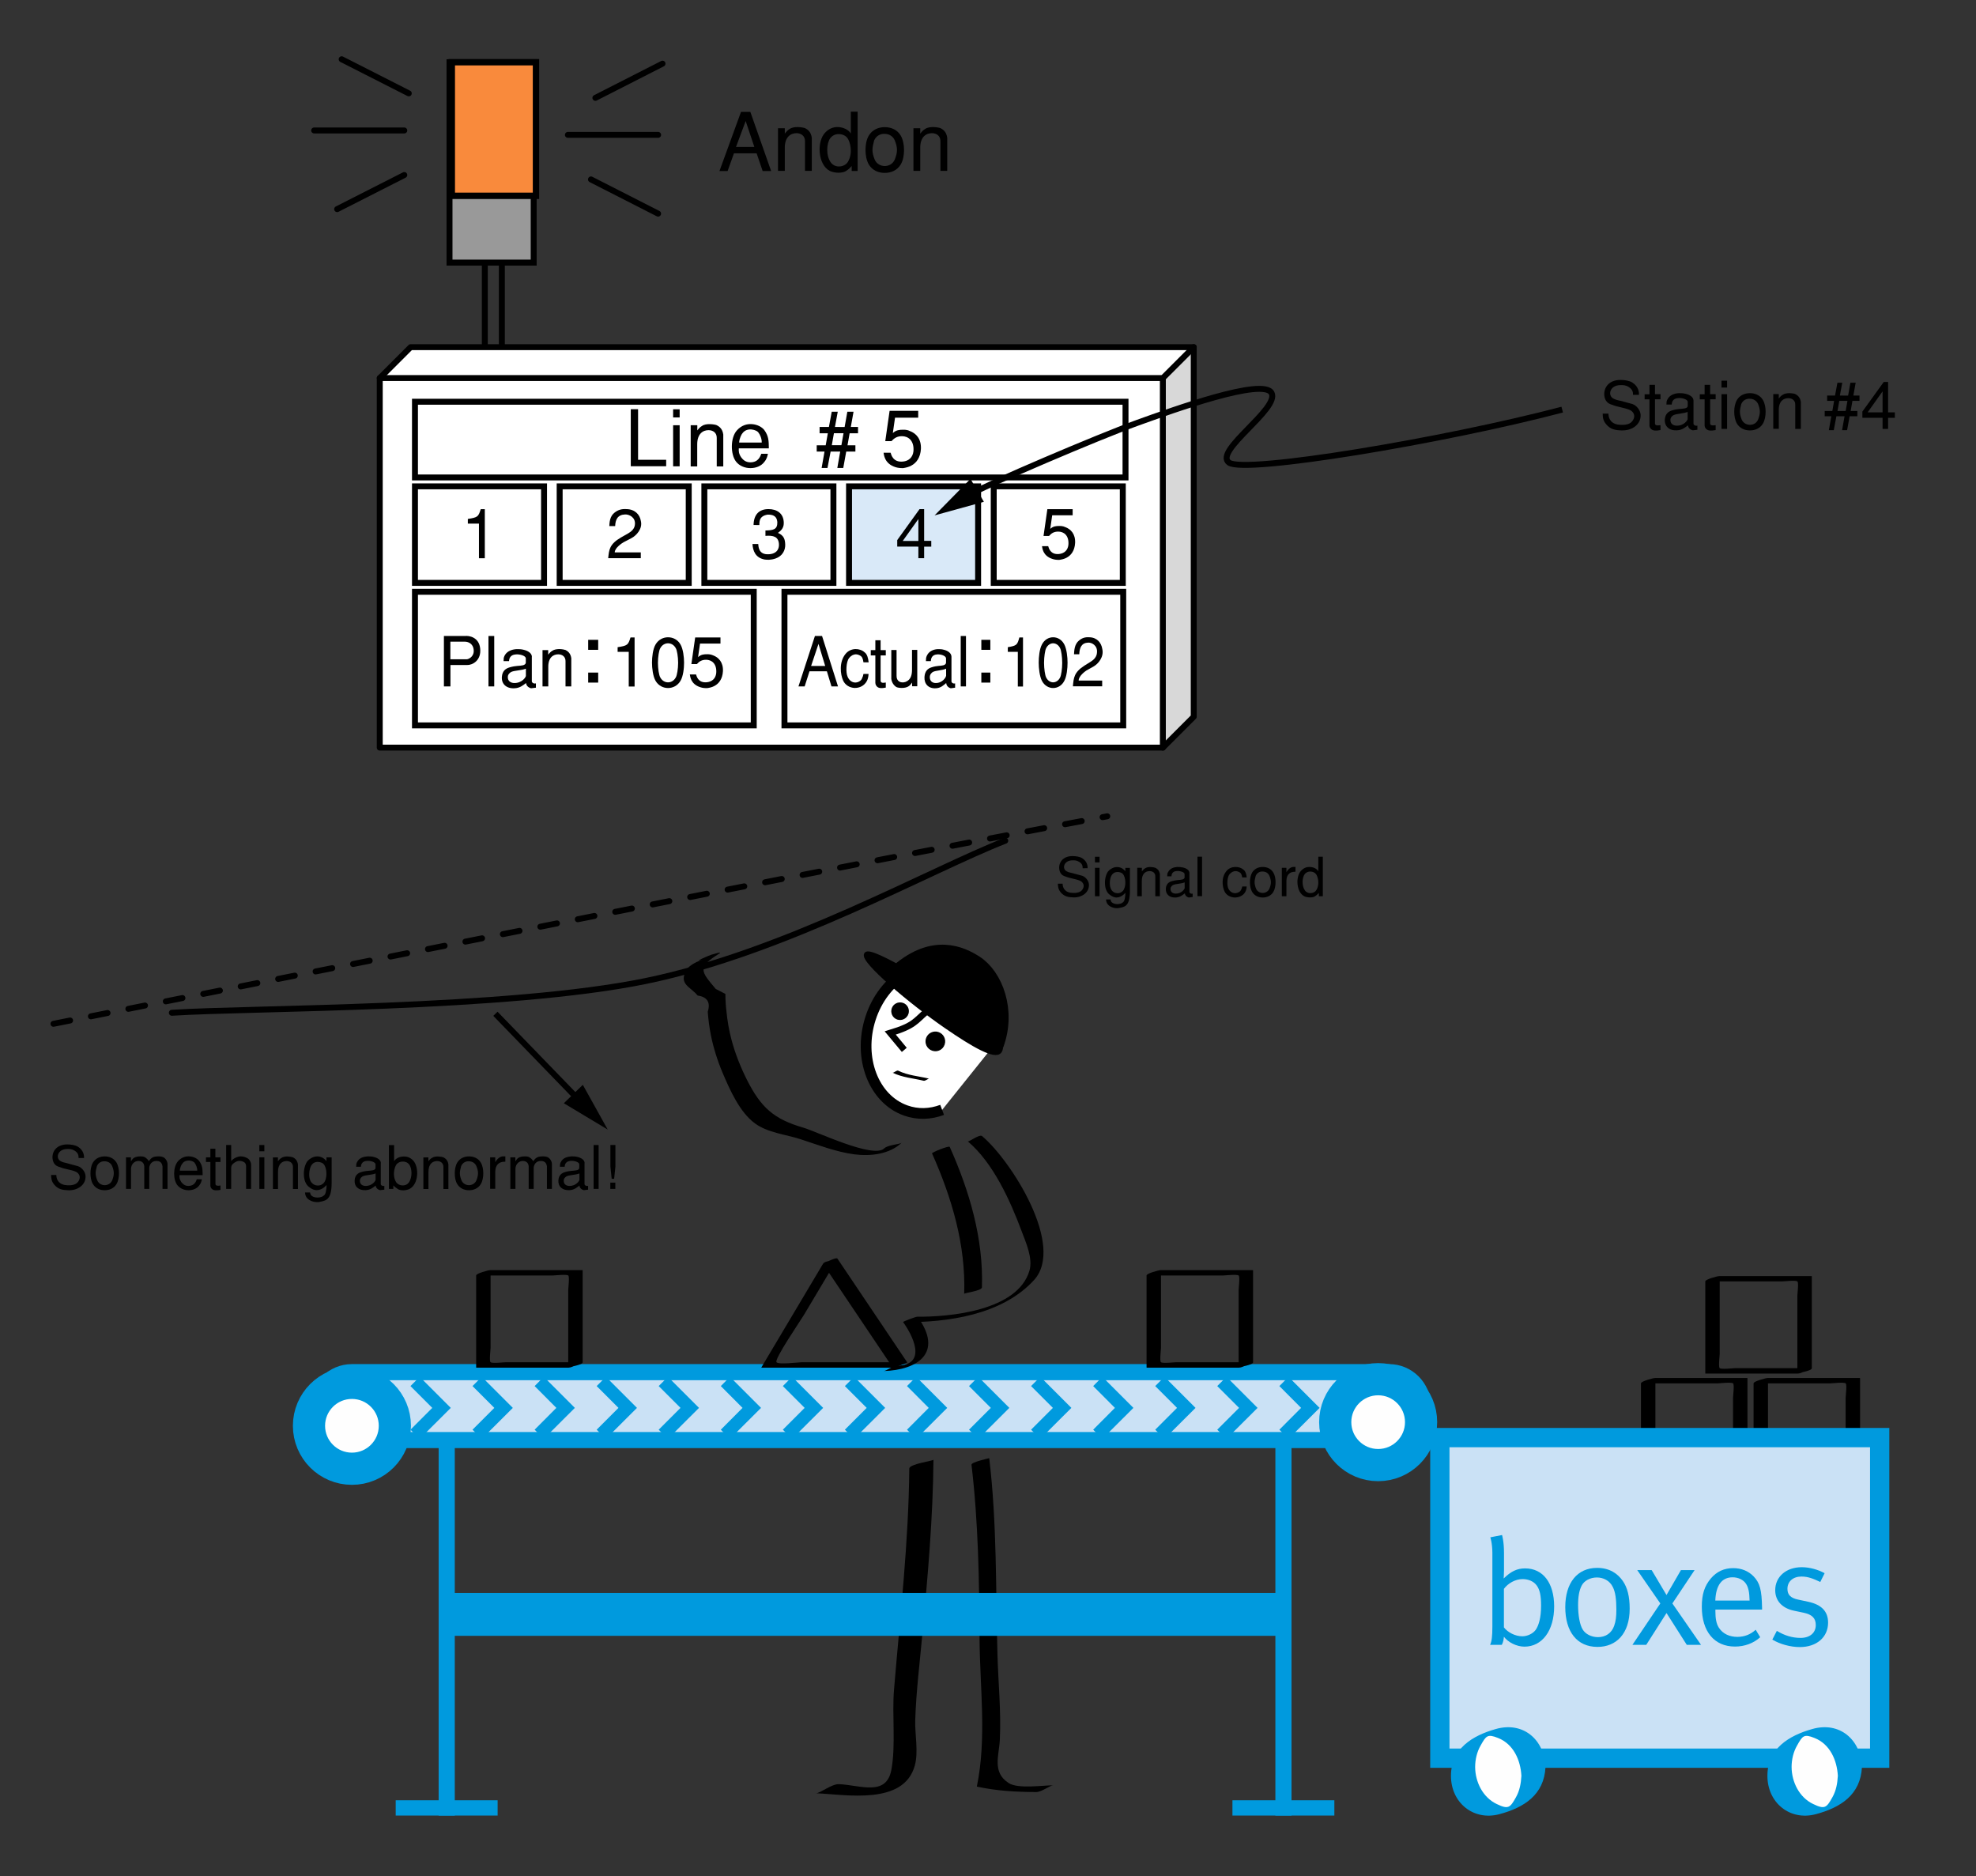 <?xml version="1.0" encoding="UTF-8"?> <!-- Generator: Adobe Illustrator 25.1.0, SVG Export Plug-In . SVG Version: 6.00 Build 0) --> <svg xmlns="http://www.w3.org/2000/svg" xmlns:xlink="http://www.w3.org/1999/xlink" version="1.1" x="0px" y="0px" viewBox="0 0 232.85 221.02" style="enable-background:new 0 0 232.85 221.02;" xml:space="preserve"><rect x="0" y="0" width="232.85" height="221.02" fill="#333333" stroke="none"/> <style type="text/css"> .st0{fill:#999999;stroke:#000000;stroke-width:0.7;stroke-linecap:round;stroke-miterlimit:8;} .st1{fill-rule:evenodd;clip-rule:evenodd;fill:#999999;} .st2{fill:#F98A3C;stroke:#000000;stroke-width:0.751;stroke-linecap:round;stroke-miterlimit:8;} .st3{fill:none;stroke:#000000;stroke-width:0.7;stroke-linecap:round;stroke-linejoin:round;stroke-miterlimit:10;} .st4{fill-rule:evenodd;clip-rule:evenodd;fill:#FFFFFF;} .st5{fill-rule:evenodd;clip-rule:evenodd;fill:#D8D8D8;} .st6{fill:none;stroke:#000000;stroke-width:0.7;stroke-linecap:round;stroke-miterlimit:8;} .st7{fill:#D9E9F8;stroke:#000000;stroke-width:0.7;stroke-linecap:round;stroke-miterlimit:8;} .st8{fill:none;stroke:#000000;stroke-width:0.7;stroke-linecap:round;stroke-linejoin:round;stroke-miterlimit:10;stroke-dasharray:2,2.5;} .st9{fill:#CAE1F5;stroke:#009ADE;stroke-width:1.896;} .st10{fill:#FEFEFE;stroke:#009ADE;stroke-width:3.792;} .st11{fill:#FFFFFF;stroke:#000000;stroke-width:1.264;} .st12{fill:#FFFFFF;stroke:#000000;stroke-width:0.758;} .st13{stroke:#FFFFFF;stroke-width:0.126;} .st14{stroke:#000000;stroke-width:0.126;} .st15{fill:#FFFFFF;stroke:#FFFFFF;stroke-width:1.011;} .st16{stroke:#000000;stroke-width:2.022;} .st17{stroke:#000000;stroke-width:0.509;} .st18{fill:#009ADE;} .st19{fill:#CAE1F5;stroke:#009ADE;stroke-width:2.272;} .st20{fill:#FEFEFE;} .st21{fill:none;stroke:#000000;stroke-width:0.7;stroke-linejoin:bevel;stroke-miterlimit:10;} </style> <g id="ê_x7D_"> <line class="st0" x1="57.13" y1="9.43" x2="57.13" y2="40.9"></line> <line class="st0" x1="59.14" y1="9.43" x2="59.14" y2="40.9"></line> <polygon class="st1" points="53.24,7.33 53.24,30.94 63.16,30.94 63.16,7.33 53.24,7.33 "></polygon> <rect x="52.97" y="7.33" class="st0" width="9.92" height="23.61"></rect> <rect x="53.24" y="7.33" class="st2" width="9.92" height="15.74"></rect> <line class="st3" x1="39.73" y1="24.64" x2="47.64" y2="20.62"></line> <line class="st3" x1="40.26" y1="6.98" x2="48.17" y2="11"></line> <line class="st3" x1="37.02" y1="15.37" x2="47.64" y2="15.37"></line> <line class="st3" x1="77.55" y1="25.17" x2="69.64" y2="21.14"></line> <line class="st3" x1="78.07" y1="7.5" x2="70.16" y2="11.53"></line> <line class="st3" x1="77.55" y1="15.89" x2="66.92" y2="15.89"></line> <polygon class="st4" points="48.39,40.9 44.75,44.54 44.75,88.08 137.03,88.08 140.67,84.44 140.67,40.9 "></polygon> <polygon class="st4" points="44.75,44.54 137.03,44.54 140.67,40.9 48.39,40.9 "></polygon> <polygon class="st5" points="137.03,44.54 140.67,40.9 140.67,84.44 137.03,88.08 "></polygon> <polygon class="st3" points="48.39,40.9 44.75,44.54 44.75,88.08 137.03,88.08 140.67,84.44 140.67,40.9 "></polygon> <polyline class="st3" points="44.75,44.54 137.03,44.54 140.67,40.9 "></polyline> <line class="st3" x1="137.03" y1="44.54" x2="137.03" y2="88.08"></line> <polygon class="st4" points="48.9,47.33 48.9,56.25 132.63,56.25 132.63,47.33 48.9,47.33 "></polygon> <rect x="48.9" y="47.33" class="st6" width="83.73" height="8.92"></rect> <polygon class="st4" points="48.9,57.3 48.9,68.67 64.11,68.67 64.11,57.3 48.9,57.3 "></polygon> <rect x="48.9" y="57.3" class="st6" width="15.21" height="11.37"></rect> <polygon class="st4" points="65.95,57.3 65.95,68.67 81.16,68.67 81.16,57.3 65.95,57.3 "></polygon> <rect x="65.95" y="57.3" class="st6" width="15.21" height="11.37"></rect> <polygon class="st4" points="83,57.3 83,68.67 98.21,68.67 98.21,57.3 83,57.3 "></polygon> <rect x="83" y="57.3" class="st6" width="15.21" height="11.37"></rect> <rect x="100.05" y="57.3" class="st7" width="15.21" height="11.37"></rect> <polygon class="st4" points="117.1,57.3 117.1,68.67 132.32,68.67 132.32,57.3 117.1,57.3 "></polygon> <rect x="117.1" y="57.3" class="st6" width="15.21" height="11.37"></rect> <polygon class="st4" points="48.9,69.72 48.9,85.45 88.82,85.45 88.82,69.72 48.9,69.72 "></polygon> <rect x="48.9" y="69.72" class="st6" width="39.92" height="15.74"></rect> <polygon class="st4" points="92.44,69.72 92.44,85.45 132.36,85.45 132.36,69.72 92.44,69.72 "></polygon> <rect x="92.44" y="69.72" class="st6" width="39.92" height="15.74"></rect> <path class="st3" d="M20.25,119.32c9.31-0.6,39.53-0.39,55.88-3.75c16.35-3.37,33.5-13.08,42.33-16.52"></path> <path class="st8" d="M6.3,120.62c35.13-7,92.27-18.5,124.18-24.45"></path> <g> <path class="st9" d="M167.67,165.66c0,2.21-1.79,4-4,4H41.47c-2.21,0-4-1.79-4-4l0,0c0-2.21,1.79-4,4-4h122.19 C165.87,161.65,167.67,163.45,167.67,165.66L167.67,165.66z"></path> <circle class="st10" cx="162.4" cy="167.55" r="5.06"></circle> <circle class="st10" cx="41.47" cy="167.98" r="5.06"></circle> <path class="st11" d="M111.02,130.76c-1.39,0.52-2.88,0.58-4.3,0.07c-3.79-1.35-5.64-6.21-4.14-10.85 c1.5-4.65,5.79-7.33,9.58-5.98c3.5,1.24,5.35,5.49,4.43,9.81"></path> <path class="st12" d="M109.24,119.12c-1.41,1.19-1.46,1.71-4.33,2.58c0.39,0.46,0.86,1.06,1.65,1.99"></path> <path class="st13" d="M105.71,120.18c-0.58-0.2-0.88-0.82-0.69-1.4c0.2-0.58,0.82-0.88,1.4-0.69c0.58,0.19,0.88,0.82,0.69,1.39 C106.91,120.06,106.29,120.37,105.71,120.18z"></path> <path class="st14" d="M109.87,123.73c-0.58-0.2-0.88-0.82-0.69-1.39c0.2-0.58,0.82-0.88,1.39-0.69c0.58,0.2,0.88,0.82,0.69,1.39 C111.07,123.62,110.45,123.93,109.87,123.73z"></path> <path class="st15" d="M115.01,121.81"></path> <path class="st16" d="M117.27,123.06c1.48-4-0.11-8.04-2.38-9.5c-1.6-1.03-4.83-2.61-8.97,0.97"></path> <path class="st17" d="M111.48,120.91c-4.1-2.82-9.92-7.74-9.41-8.49c0.52-0.75,8.69,4.29,12.02,6.58 c3.33,2.29,4.23,4.09,3.72,4.84C117.29,124.59,114.8,123.2,111.48,120.91z"></path> <g> <g> <path d="M104.14,161.53c4-0.12,7.07-2.16,3.99-6.39c-0.55,0.21-1.1,0.42-1.66,0.63c5.17,0.04,11.59-0.83,15.37-4.95 c3.72-4.04-2.7-14.1-6.11-16.97c-0.31-0.26-1.57,0.72-1.69,0.62c3.01,2.53,5.02,7.02,6.36,10.61c0.49,1.3,1.34,3.18,0.91,4.62 c-1.39,4.74-9.41,5.46-13.23,5.43c-0.18,0-1.7,0.57-1.66,0.63c1.03,1.41,2.98,5.03-0.68,5.14 C105.24,160.9,104.44,161.52,104.14,161.53L104.14,161.53z"></path> </g> </g> <g> <g> <path d="M105.18,126.38c1.16,0.57,2.43,0.65,3.67,0.95c0.18,0.04,0.55-0.27,0.63-0.25c-1.23-0.3-2.49-0.37-3.64-0.94 C105.68,126.06,105.29,126.43,105.18,126.38L105.18,126.38z"></path> </g> </g> <g> <g> <path d="M82.82,113.06c-0.46,0.13-1.62,0.6-1.98,1.29c-0.84,1.63,0.48,1.87,1.37,2.94c1.14,0.17,1.54,0.8,1.19,1.91 c0.07,0.93,0.19,1.85,0.37,2.76c0.31,1.54,0.79,3.04,1.4,4.48c0.85,1.99,2.01,4.63,3.82,5.93c1.5,1.09,3.6,1.28,5.36,1.85 c2.06,0.67,4.18,1.5,6.34,1.78c1.87,0.24,4.15,0,5.58-1.39c-0.25,0.24-1.61,0.24-2.08,0.69c-1.27,1.24-7.98-2-9.51-2.44 c-3.45-1-4.99-2.33-6.66-5.64c-0.75-1.49-1.38-3.07-1.81-4.68c-0.3-1.12-0.5-2.28-0.61-3.43c-0.08-0.67-0.12-1.34-0.12-2.01 c-0.38-0.2-0.76-0.39-1.14-0.59c-1.72-2.06-2.25-2.51,0.41-4.16c0.28-0.18-0.09-0.1-0.21-0.07c-0.24,0.06-0.48,0.13-0.72,0.2 C83.45,112.6,81.5,113.45,82.82,113.06L82.82,113.06z"></path> </g> </g> <g> <g> <path d="M68.62,160.49c-1.74,0-3.47,0-5.21,0c-1.26,0-2.52,0-3.78,0c-0.24,0-1.66,0.17-1.83-0.01 c-0.16-0.16,0.01-1.46,0.01-1.68c0-1.24,0-2.48,0-3.73c0-1.81,0-3.62,0-5.43c-0.55,0.21-1.11,0.42-1.66,0.63 c1.74,0,3.47,0,5.21,0c1.26,0,2.52,0,3.78,0c0.24,0,1.66-0.17,1.83,0.01c0.16,0.16-0.01,1.46-0.01,1.68c0,1.24,0,2.48,0,3.73 c0,1.81,0,3.62,0,5.43c0-0.07,1.7-0.29,1.7-0.62c0-3.62,0-7.23,0-10.85c-0.01,0-0.03-0.01-0.04-0.01c-3.62,0-7.23,0-10.85,0 c-0.21,0-1.66,0.38-1.66,0.63c0,3.62,0,7.23,0,10.85c0.01,0,0.03,0.01,0.04,0.01c3.62,0,7.23,0,10.85,0 C67.51,161.13,68.32,160.49,68.62,160.49z"></path> </g> </g> <g> <g> <path d="M147.62,160.49c-1.74,0-3.47,0-5.21,0c-1.26,0-2.52,0-3.78,0c-0.24,0-1.66,0.17-1.83-0.01 c-0.16-0.16,0.01-1.46,0.01-1.68c0-1.24,0-2.48,0-3.73c0-1.81,0-3.62,0-5.43c-0.55,0.21-1.11,0.42-1.66,0.63 c1.74,0,3.47,0,5.21,0c1.26,0,2.52,0,3.78,0c0.24,0,1.66-0.17,1.83,0.01c0.16,0.16-0.01,1.46-0.01,1.68c0,1.24,0,2.48,0,3.73 c0,1.81,0,3.62,0,5.43c0-0.07,1.7-0.29,1.7-0.62c0-3.62,0-7.23,0-10.85c-0.01,0-0.03-0.01-0.04-0.01c-3.62,0-7.23,0-10.85,0 c-0.21,0-1.66,0.38-1.66,0.63c0,3.62,0,7.23,0,10.85c0.01,0,0.03,0.01,0.04,0.01c3.62,0,7.23,0,10.85,0 C146.52,161.13,147.33,160.49,147.62,160.49z"></path> </g> </g> <g> <g> <path d="M96.98,148.9c-2.42,4.07-4.85,8.15-7.27,12.22c0.01,0,0.03,0.01,0.04,0.01c5.16,0,10.32,0,15.49,0 c0.17,0,1.71-0.55,1.66-0.63c-2.74-4.07-5.48-8.15-8.22-12.22C98.53,148.06,96.98,148.91,96.98,148.9 c2.74,4.07,5.48,8.15,8.22,12.22c0.55-0.21,1.11-0.42,1.66-0.63c-2.38,0-4.75,0-7.13,0c-1.74,0-3.47,0-5.21,0 c-0.41,0-2.76,0.31-3.02,0c-0.29-0.35,2.88-4.97,3.24-5.58c1.32-2.21,2.63-4.42,3.95-6.63 C98.49,148.59,97.25,148.45,96.98,148.9z"></path> </g> </g> <g> <g> <rect x="51.69" y="169.66" class="st18" width="1.9" height="44.24"></rect> </g> <g> <rect x="46.63" y="212.1" class="st18" width="12.01" height="1.8"></rect> </g> </g> <g> <g> <rect x="150.29" y="169.66" class="st18" width="1.9" height="44.24"></rect> </g> <g> <rect x="145.23" y="212.1" class="st18" width="12.01" height="1.8"></rect> </g> </g> <g> <g> <path d="M109.83,135.89c2.32,5.19,3.99,10.81,3.79,16.54c0-0.11,2.07-0.34,2.09-0.76c0.19-5.73-1.47-11.35-3.79-16.54 C111.83,134.93,109.78,135.78,109.83,135.89L109.83,135.89z"></path> </g> </g> <g> <g> <path d="M114.48,172.57c0.81,6.82,0.91,13.64,0.95,20.5c0.04,5.82,0.86,11.67-0.32,17.42c0.02,0,0.03,0.01,0.05,0.01 c2.33,0.5,4.57,0.62,6.95,0.63c0.64,0,1.63-0.79,1.99-0.79c-1.21-0.01-4.13,0.45-5.24-0.27c-1.99-1.28-1.12-3.28-1.04-5.12 c0.16-3.35-0.19-6.7-0.28-10.04c-0.21-7.75-0.05-15.4-0.97-23.12C116.57,171.81,114.44,172.25,114.48,172.57L114.48,172.57z"></path> </g> </g> <g> <g> <path d="M107.15,173.02c-0.08,8.72-1.08,17.37-1.8,26.05c-0.25,2.97,0.23,6.59-0.32,9.48c-0.6,3.11-3.64,1.77-6.16,1.65 c-0.86-0.04-2.25,1.09-2.71,1.07c3.54,0.16,10.34,1.45,11.64-3.26c0.45-1.64,0-3.67,0.05-5.35c0.11-3.4,0.54-6.82,0.85-10.21 c0.63-6.82,1.24-13.62,1.3-20.47C109.99,172.11,107.16,172.47,107.15,173.02L107.15,173.02z"></path> </g> </g> <g> <g> <g> <g> <polygon class="st18" points="151.84,169.52 150.76,168.44 153.32,165.87 150.76,163.3 151.84,162.21 155.5,165.87 "></polygon> </g> </g> <g> <g> <polygon class="st18" points="144.53,169.52 143.44,168.44 146.01,165.87 143.44,163.3 144.53,162.21 148.19,165.87 "></polygon> </g> </g> <g> <g> <polygon class="st18" points="137.22,169.52 136.13,168.44 138.7,165.87 136.13,163.3 137.22,162.21 140.88,165.87 "></polygon> </g> </g> <g> <g> <polygon class="st18" points="129.9,169.52 128.82,168.44 131.38,165.87 128.82,163.3 129.9,162.21 133.56,165.87 "></polygon> </g> </g> <g> <g> <polygon class="st18" points="122.59,169.52 121.5,168.44 124.07,165.87 121.5,163.3 122.59,162.21 126.25,165.87 "></polygon> </g> </g> <g> <g> <polygon class="st18" points="115.28,169.52 114.19,168.44 116.76,165.87 114.19,163.3 115.28,162.21 118.94,165.87 "></polygon> </g> </g> <g> <g> <polygon class="st18" points="107.96,169.52 106.88,168.44 109.44,165.87 106.88,163.3 107.96,162.21 111.62,165.87 "></polygon> </g> </g> <g> <g> <polygon class="st18" points="100.65,169.52 99.56,168.44 102.13,165.87 99.56,163.3 100.65,162.21 104.31,165.87 "></polygon> </g> </g> <g> <g> <polygon class="st18" points="93.34,169.52 92.25,168.44 94.82,165.87 92.25,163.3 93.34,162.21 97,165.87 "></polygon> </g> </g> <g> <g> <polygon class="st18" points="86.02,169.52 84.94,168.44 87.5,165.87 84.94,163.3 86.02,162.21 89.68,165.87 "></polygon> </g> </g> <g> <g> <polygon class="st18" points="78.71,169.52 77.62,168.44 80.19,165.87 77.62,163.3 78.71,162.21 82.37,165.87 "></polygon> </g> </g> <g> <g> <polygon class="st18" points="71.4,169.52 70.31,168.44 72.88,165.87 70.31,163.3 71.4,162.21 75.06,165.87 "></polygon> </g> </g> <g> <g> <polygon class="st18" points="64.08,169.52 63,168.44 65.56,165.87 63,163.3 64.08,162.21 67.74,165.87 "></polygon> </g> </g> <g> <g> <polygon class="st18" points="56.77,169.52 55.68,168.44 58.25,165.87 55.68,163.3 56.77,162.21 60.43,165.87 "></polygon> </g> </g> <g> <g> <polygon class="st18" points="49.46,169.52 48.37,168.44 50.94,165.87 48.37,163.3 49.46,162.21 53.12,165.87 "></polygon> </g> </g> </g> </g> <rect x="53.59" y="189.57" class="st10" width="96.7" height="1.26"></rect> <g> <g> <path d="M205.88,173.2c-1.74,0-3.47,0-5.21,0c-1.26,0-2.52,0-3.78,0c-0.24,0-1.66,0.17-1.83-0.01 c-0.16-0.16,0.01-1.46,0.01-1.68c0-1.24,0-2.48,0-3.73c0-1.81,0-3.62,0-5.43c-0.55,0.21-1.11,0.42-1.66,0.63 c1.74,0,3.47,0,5.21,0c1.26,0,2.52,0,3.78,0c0.24,0,1.66-0.17,1.83,0.01c0.16,0.16-0.01,1.46-0.01,1.68c0,1.24,0,2.48,0,3.73 c0,1.81,0,3.62,0,5.43c0-0.07,1.7-0.29,1.7-0.62c0-3.62,0-7.23,0-10.85c-0.01,0-0.03-0.01-0.04-0.01c-3.62,0-7.23,0-10.85,0 c-0.21,0-1.66,0.38-1.66,0.63c0,3.62,0,7.23,0,10.85c0.01,0,0.03,0.01,0.04,0.01c3.62,0,7.23,0,10.85,0 C204.77,173.84,205.58,173.2,205.88,173.2z"></path> </g> </g> <g> <g> <path d="M219.15,173.2c-1.74,0-3.47,0-5.21,0c-1.26,0-2.52,0-3.78,0c-0.24,0-1.66,0.17-1.83-0.01 c-0.16-0.16,0.01-1.46,0.01-1.68c0-1.24,0-2.48,0-3.73c0-1.81,0-3.62,0-5.43c-0.55,0.21-1.11,0.42-1.66,0.63 c1.74,0,3.47,0,5.21,0c1.26,0,2.52,0,3.78,0c0.24,0,1.66-0.17,1.83,0.01c0.16,0.16-0.01,1.46-0.01,1.68c0,1.24,0,2.48,0,3.73 c0,1.81,0,3.62,0,5.43c0-0.07,1.7-0.29,1.7-0.62c0-3.62,0-7.23,0-10.85c-0.01,0-0.03-0.01-0.04-0.01c-3.62,0-7.23,0-10.85,0 c-0.21,0-1.66,0.38-1.66,0.63c0,3.62,0,7.23,0,10.85c0.01,0,0.03,0.01,0.04,0.01c3.62,0,7.23,0,10.85,0 C218.05,173.84,218.86,173.2,219.15,173.2z"></path> </g> </g> <rect x="169.67" y="169.37" class="st19" width="51.83" height="37.77"></rect> <g> <path class="st18" d="M175.62,181.12l1.38-0.27c0,0,0.23,0.74,0.23,2.09V185c0,0.44-0.04,0.97-0.04,0.97 c0.87-0.85,1.59-1.19,2.53-1.19c2.11,0,3.42,1.72,3.42,4.48c0,2.83-1.4,4.74-3.5,4.74c-0.92,0-1.93-0.51-2.42-1.17 c-0.04,0.37-0.07,0.6-0.25,0.96h-1.38c0.2-0.42,0.27-1.01,0.27-2.19v-8.67C175.85,181.78,175.62,181.12,175.62,181.12z M177.21,191.72c0.46,0.6,1.34,1.06,2.18,1.06c0.6,0,1.27-0.32,1.59-0.78c0.32-0.48,0.62-1.35,0.62-2.83 c0-1.17-0.14-1.86-0.51-2.37c-0.34-0.48-0.97-0.76-1.66-0.76c-0.87,0-1.73,0.5-2.21,1.15V191.72z"></path> <path class="st18" d="M188.2,184.72c1.47,0,2.42,0.67,3.03,1.54c0.55,0.8,0.81,1.84,0.81,3.27c0,2.94-1.58,4.5-3.79,4.5 c-2.42,0-3.8-1.79-3.8-4.69C184.45,186.47,185.88,184.72,188.2,184.72z M188.18,185.85c-0.78,0-1.5,0.37-1.8,0.96 c-0.28,0.55-0.42,1.26-0.42,2.3c0,1.24,0.21,2.34,0.55,2.88c0.32,0.53,1.02,0.89,1.79,0.89c0.92,0,1.61-0.48,1.91-1.33 c0.19-0.55,0.26-1.04,0.26-1.91c0-1.24-0.12-2.07-0.41-2.65C189.69,186.2,188.91,185.85,188.18,185.85z"></path> <path class="st18" d="M192.93,184.98h1.7l1.75,2.94l1.7-2.94h1.61l-2.62,3.93l3.38,4.88h-1.68l-2.39-3.75l-2.39,3.75h-1.63 l3.29-4.88L192.93,184.98z"></path> <path class="st18" d="M206.89,192.01l0.53,0.88c-0.78,0.71-1.84,1.1-2.97,1.1c-2.44,0-3.91-1.77-3.91-4.69 c0-1.49,0.32-2.44,1.06-3.33c0.71-0.83,1.58-1.22,2.64-1.22c0.96,0,1.79,0.34,2.39,0.96c0.76,0.78,0.97,1.61,1.01,3.72v0.2h-5.5 v0.21c0,0.83,0.11,1.47,0.41,1.93c0.49,0.76,1.31,1.08,2.19,1.08C205.58,192.84,206.27,192.57,206.89,192.01z M202.13,188.57 h4.04c-0.02-0.96-0.14-1.54-0.41-1.96c-0.3-0.48-0.92-0.78-1.59-0.78C202.91,185.83,202.2,186.75,202.13,188.57z"></path> <path class="st18" d="M215.01,185.35l-0.51,1.03c-0.78-0.37-1.43-0.64-2.21-0.64c-1.01,0-1.66,0.59-1.66,1.45 c0,0.67,0.34,1.08,1.27,1.27l1.17,0.25c1.59,0.34,2.35,1.15,2.35,2.46c0,1.72-1.35,2.88-3.33,2.88c-1.11,0-2.34-0.34-3.24-0.88 l0.53-1.03c0.9,0.55,1.82,0.83,2.8,0.83c1.08,0,1.79-0.58,1.79-1.52c0-0.8-0.44-1.24-1.45-1.45l-1.1-0.23 c-1.45-0.3-2.23-1.2-2.23-2.42c0-1.59,1.29-2.71,3.13-2.71C213.24,184.64,214.27,184.93,215.01,185.35z"></path> </g> <g> <path class="st20" d="M217.99,208.7c0,2.62-1.86,4.74-4.15,4.74s-4.15-2.12-4.15-4.74c0-2.62,1.86-4.74,4.15-4.74 S217.99,206.08,217.99,208.7z"></path> <g> <path class="st18" d="M216.57,209.22c-0.05,0.89-0.2,1.75-0.65,2.54c-0.68,1.22-0.89,1.44-2.26,0.78 c-1.64-0.78-2.53-2.6-2.54-4.36c0-0.87,0.21-1.78,0.65-2.54c0.64-1.14,0.8-1.38,2.05-0.88 C215.64,205.48,216.47,207.37,216.57,209.22c0-0.07,2.88-0.54,2.85-1.04c-0.16-3.26-2.65-5.38-5.85-4.48 c-2.75,0.77-5.3,2.31-5.3,5.52c0,3.18,2.66,5.33,5.7,4.52c2.92-0.78,5.28-2.28,5.44-5.56 C219.41,208.35,216.6,208.63,216.57,209.22z"></path> </g> </g> <g> <path class="st20" d="M180.7,208.7c0,2.62-1.86,4.74-4.15,4.74c-2.29,0-4.15-2.12-4.15-4.74c0-2.62,1.86-4.74,4.15-4.74 C178.84,203.96,180.7,206.08,180.7,208.7z"></path> <g> <path class="st18" d="M179.28,209.22c-0.05,0.89-0.2,1.75-0.65,2.54c-0.68,1.22-0.89,1.44-2.26,0.78 c-1.64-0.78-2.53-2.6-2.54-4.36c0-0.87,0.21-1.78,0.65-2.54c0.64-1.14,0.8-1.38,2.05-0.88 C178.35,205.48,179.18,207.37,179.28,209.22c0-0.07,2.88-0.54,2.85-1.04c-0.16-3.26-2.65-5.38-5.85-4.48 c-2.75,0.77-5.3,2.31-5.3,5.52c0,3.18,2.66,5.33,5.7,4.52c2.92-0.78,5.28-2.28,5.44-5.56 C182.12,208.35,179.31,208.63,179.28,209.22z"></path> </g> </g> <g> <g> <path d="M213.46,161.19c-1.74,0-3.47,0-5.21,0c-1.26,0-2.52,0-3.78,0c-0.24,0-1.66,0.17-1.83-0.01 c-0.16-0.16,0.01-1.46,0.01-1.68c0-1.24,0-2.48,0-3.73c0-1.81,0-3.62,0-5.43c-0.55,0.21-1.11,0.42-1.66,0.63 c1.74,0,3.47,0,5.21,0c1.26,0,2.52,0,3.78,0c0.24,0,1.66-0.17,1.83,0.01c0.16,0.16-0.01,1.46-0.01,1.68c0,1.24,0,2.48,0,3.73 c0,1.81,0,3.62,0,5.43c0-0.07,1.7-0.29,1.7-0.62c0-3.62,0-7.23,0-10.85c-0.01,0-0.03-0.01-0.04-0.01c-3.62,0-7.23,0-10.85,0 c-0.21,0-1.66,0.38-1.66,0.63c0,3.62,0,7.23,0,10.85c0.01,0,0.03,0.01,0.04,0.01c3.62,0,7.23,0,10.85,0 C212.36,161.83,213.17,161.19,213.46,161.19z"></path> </g> </g> </g> </g> <g id="Ç_x201A_Ç_x2202_ÇÈÇ_xB5_"> <g> <line class="st21" x1="58.38" y1="119.44" x2="68.29" y2="129.67"></line> <polygon points="66.44,129.98 71.61,133.08 68.68,127.81 "></polygon> </g> <g> <path class="st21" d="M184.09,48.26c-13.95,3.67-37.44,7.59-39.27,6.24c-1.83-1.35,6-6.36,5.02-8.2 c-0.98-1.83-11.5,1.96-15.91,3.55c-4.4,1.59-17.62,7.22-19.7,8.44"></path> <polygon points="114.36,56.42 110.13,60.72 115.94,59.12 "></polygon> </g> </g> <g id="ï_x2202_éö"> <path d="M75.19,48.22v5.95h3.31v0.76h-4.17v-6.72H75.19z"></path> <path d="M80.09,54.94h-0.77V50.1h0.77V54.94z M80.09,49.18h-0.77v-0.96h0.77V49.18z"></path> <path d="M82.17,50.1v0.61c0.17-0.23,0.37-0.43,0.55-0.52c0.23-0.18,0.61-0.23,0.96-0.22s0.67,0.07,0.79,0.13 c0.24,0.13,0.66,0.37,0.76,1.09v3.76h-0.77v-3.36c0.01-0.6-0.43-0.91-0.97-0.91c-0.64,0-1.34,0.41-1.33,1.7v2.57h-0.77V50.1H82.17z "></path> <path d="M87.1,52.14c0.02-0.49,0.29-1.01,0.41-1.12c0.26-0.35,0.68-0.46,1.06-0.42c0.39,0.04,0.74,0.21,0.84,0.42 c0.12,0.13,0.38,0.67,0.35,1.12H87.1z M90.6,52.83c-0.01-0.89-0.02-1.46-0.54-2.17c-0.29-0.37-0.84-0.65-1.44-0.69 c-0.6-0.05-1.25,0.14-1.78,0.73c-0.4,0.44-0.59,1.15-0.6,1.86c-0.01,0.71,0.17,1.41,0.49,1.82c0.41,0.53,1.07,0.77,1.7,0.77 c0.65,0,1.27-0.24,1.63-0.72c0.29-0.34,0.37-0.67,0.43-0.97h-0.78c-0.11,0.28-0.33,1.01-1.29,1.01c-0.56,0-0.88-0.31-1.09-0.6 c-0.28-0.43-0.29-0.71-0.27-1.05H90.6z"></path> <path d="M98.27,51.04h1.13l-0.25,1.41h-1.13L98.27,51.04z M98.01,48.51l-0.33,1.79h-1.1v0.75h0.97l-0.25,1.41h-1.06v0.74h0.92 l-0.34,1.93h0.69l0.37-1.93h1.13l-0.34,1.93h0.7l0.35-1.93h1.08v-0.74h-0.93l0.25-1.41h0.99v-0.75h-0.85l0.32-1.79h-0.73l-0.32,1.8 l-1.14-0.01l0.33-1.79H98.01z"></path> <path d="M104.32,51.97l0.51-3.57h3.37v0.81h-2.73l-0.26,1.81c0.39-0.36,0.81-0.39,1.15-0.39c0.14,0,0.49-0.03,0.85,0.15 c0.74,0.27,1.36,0.92,1.31,2.11c-0.06,1.02-0.53,1.65-1.14,1.97c-0.29,0.16-0.63,0.24-0.95,0.29c-0.32,0.01-0.64-0.03-0.9-0.11 c-1.35-0.42-1.37-1.54-1.41-1.7h0.83c0.07,0.24,0.29,1.15,1.44,1.04c0.69-0.06,1.17-0.49,1.25-1.22c0.1-1.26-0.62-1.77-1.35-1.77 c-0.55,0-0.9,0.21-1.23,0.58H104.32z"></path> <path d="M56.44,65.76v-4.07h-1.31v-0.55c1.17-0.18,1.24-0.26,1.52-1.15h0.48v5.78H56.44z"></path> <path d="M73.47,63.89c-0.12,0.07-1.03,0.64-1.03,1.19h3.07v0.68h-3.84c0.1-1.01,0.15-1.65,1.51-2.44l0.86-0.49 c0.33-0.19,0.76-0.53,0.78-1.07c0.07-0.81-0.68-1.17-1.15-1.15c-0.89,0.03-1.15,0.6-1.18,1.37h-0.69c0.03-0.41,0.03-1.16,0.66-1.62 c0.57-0.43,1.09-0.39,1.37-0.38c0.98,0.02,1.56,0.64,1.68,1.37c0.25,0.94-0.53,1.75-1.1,2.05L73.47,63.89z"></path> <path d="M89.35,64.09c0.03,0.23,0,1.17,1.04,1.21c1.04,0.04,1.46-0.55,1.4-1.22c-0.07-0.86-0.66-1.02-1.59-0.95V62.5 c0.89-0.02,1.42-0.1,1.4-0.97c-0.06-0.82-0.63-0.9-1.13-0.9c-1.08,0.16-0.97,0.93-0.99,1.23l-0.68-0.01 c0.02-1.17,0.6-1.87,1.76-1.87c0.98,0,1.8,0.49,1.8,1.65c0,0.66-0.42,0.95-0.69,1.15c0.7,0.31,0.84,0.74,0.86,1.39 c0.02,0.64-0.32,1.35-1.14,1.63c-0.29,0.1-0.55,0.14-0.78,0.15c-0.23,0.01-0.41-0.02-0.52-0.03c-1.07-0.21-1.37-1.02-1.42-1.83 H89.35z"></path> <path d="M108.22,63.73h-1.84l1.84-2.58V63.73z M108.22,64.4v1.36h0.68V64.4h0.84v-0.68h-0.84v-3.74h-0.54l-2.63,3.65v0.77H108.22z"></path> <path d="M122.97,63.14l0.45-3.15h2.98v0.72h-2.41l-0.23,1.6c0.34-0.32,0.72-0.34,1.02-0.34c0.12,0,0.43-0.02,0.75,0.13 c0.65,0.24,1.21,0.81,1.16,1.87c-0.05,0.9-0.47,1.46-1.01,1.74c-0.26,0.14-0.55,0.21-0.84,0.25c-0.29,0.01-0.56-0.02-0.8-0.1 c-1.2-0.37-1.21-1.36-1.25-1.51h0.73c0.07,0.21,0.25,1.02,1.27,0.92c0.61-0.06,1.04-0.43,1.11-1.08c0.09-1.12-0.55-1.56-1.2-1.56 c-0.49,0-0.8,0.19-1.08,0.51H122.97z"></path> <path d="M53.07,75.6h1.71c0.33,0,0.97,0.17,1.04,0.98c0.07,0.82-0.65,1.09-0.8,1.09h-1.95V75.6z M52.31,80.87h0.77v-2.52h1.96 c0.63,0.02,1.71-0.54,1.54-1.98c-0.15-1.3-1.3-1.5-1.78-1.44h-2.49V80.87z"></path> <path d="M57.56,74.93h0.68v5.94h-0.68V74.93z"></path> <path d="M61.97,79.63c0,0.14-0.45,0.86-1.38,0.84c-0.38-0.01-0.77-0.2-0.75-0.73c0.01-0.32,0.29-0.52,0.41-0.58 c0.4-0.18,1.17-0.16,1.72-0.38V79.63z M62.68,77.37c-0.02-0.42-0.46-0.7-0.99-0.82c-0.27-0.07-0.56-0.08-0.85-0.07 c-0.28,0.02-0.55,0.08-0.77,0.19c-0.45,0.21-0.65,0.59-0.71,0.84l-0.02,0.38h0.64c0.02-0.2,0.07-0.75,0.81-0.79 c0.46-0.04,1.12,0.14,1.17,0.44v0.51c0,0.23-0.25,0.31-0.34,0.33c-0.41,0.1-0.81,0.02-1.58,0.25c-0.44,0.13-0.85,0.41-0.9,1.12 c-0.06,0.84,0.54,1.39,1.49,1.34c0.65-0.03,1.03-0.37,1.36-0.62c0.02,0.29,0.24,0.53,0.59,0.62l0.57-0.07v-0.51 c-0.23,0.07-0.48-0.07-0.48-0.24V77.37z"></path> <path d="M64.6,76.59v0.54c0.15-0.2,0.33-0.38,0.49-0.46c0.2-0.15,0.54-0.2,0.85-0.2c0.31,0.01,0.59,0.07,0.7,0.11 c0.21,0.11,0.59,0.33,0.68,0.96v3.33h-0.68v-2.97c0.01-0.53-0.38-0.81-0.86-0.81c-0.57,0-1.19,0.36-1.17,1.51v2.27h-0.68v-4.28 H64.6z"></path> <path d="M69.31,76.56v-1.18h1.18v1.18H69.31z M69.31,80.42v-1.18h1.18v1.18H69.31z"></path> <path d="M74.09,80.87v-4.07h-1.31v-0.55c1.17-0.18,1.24-0.26,1.52-1.15h0.48v5.78H74.09z"></path> <path d="M78.72,80.39c-0.33,0-0.7-0.17-0.92-0.59c-0.14-0.24-0.27-0.99-0.27-1.71c0-0.72,0.13-1.47,0.27-1.71 c0.22-0.42,0.59-0.59,0.92-0.59c0.33,0,0.7,0.17,0.92,0.59c0.14,0.24,0.27,0.99,0.27,1.71c0,0.72-0.13,1.47-0.27,1.71 C79.42,80.22,79.05,80.39,78.72,80.39z M78.72,81.06c0.56,0,1.13-0.27,1.47-0.85c0.32-0.54,0.42-1.48,0.42-2.14 c0-0.65-0.11-1.6-0.42-2.14c-0.33-0.58-0.9-0.85-1.47-0.85c-0.56,0-1.13,0.27-1.47,0.85c-0.32,0.54-0.42,1.48-0.42,2.14 c0,0.65,0.11,1.6,0.42,2.14C77.59,80.79,78.16,81.06,78.72,81.06z"></path> <path d="M81.47,78.25l0.45-3.15h2.98v0.72h-2.41l-0.23,1.6c0.34-0.32,0.72-0.34,1.02-0.34c0.12,0,0.43-0.02,0.75,0.13 c0.65,0.24,1.21,0.82,1.16,1.87c-0.05,0.9-0.47,1.46-1.01,1.74c-0.26,0.14-0.55,0.21-0.84,0.25c-0.29,0.01-0.56-0.02-0.8-0.1 c-1.2-0.37-1.21-1.36-1.25-1.51h0.73c0.07,0.21,0.25,1.02,1.27,0.92c0.61-0.06,1.04-0.43,1.11-1.08c0.09-1.12-0.55-1.57-1.2-1.57 c-0.49,0-0.8,0.19-1.08,0.51H81.47z"></path> <path d="M96.45,75.86l0.79,2.6h-1.66L96.45,75.86z M95.39,79.09h2.05l0.54,1.78h0.77l-1.88-5.94h-0.84l-1.94,5.94h0.73L95.39,79.09 z"></path> <path d="M102.35,79.39c-0.01,0.36-0.1,0.67-0.21,0.86c-0.3,0.56-0.89,0.82-1.45,0.8c-0.57-0.03-1.11-0.34-1.35-0.9 c-0.15-0.35-0.28-0.88-0.26-1.45c0.01-0.56,0.16-1.17,0.55-1.65c0.31-0.39,0.74-0.56,1.16-0.58c0.42-0.01,0.82,0.13,1.09,0.38 c0.3,0.21,0.43,0.68,0.48,1.18h-0.61c-0.07-0.45-0.15-0.66-0.41-0.8c-0.11-0.06-0.3-0.15-0.53-0.14c-0.23,0.02-0.5,0.12-0.76,0.45 c-0.17,0.21-0.27,0.63-0.3,1.06c-0.03,0.43,0.01,0.87,0.14,1.15c0.23,0.51,0.62,0.68,0.95,0.66c0.34-0.02,0.65-0.24,0.73-0.46 c0.09-0.18,0.16-0.39,0.18-0.55H102.35z"></path> <path d="M103.77,76.59h0.61v0.63h-0.61v2.97c0,0.27,0.26,0.29,0.61,0.22v0.6c-0.26,0.05-0.43,0.07-0.67,0.05 c-0.43-0.05-0.56-0.44-0.56-0.6v-3.24h-0.54v-0.63h0.54v-1.16h0.62V76.59z"></path> <path d="M107.48,80.87v-0.46c-0.13,0.2-0.29,0.38-0.44,0.46c-0.2,0.13-0.5,0.18-0.78,0.18c-0.27,0-0.52-0.05-0.62-0.1 c-0.29-0.17-0.54-0.5-0.61-0.96v-3.41h0.62v3.02c-0.01,0.32,0.1,0.55,0.29,0.68c0.1,0.06,0.21,0.11,0.34,0.11 c0.13,0.02,0.28,0,0.43-0.05c0.67-0.26,0.76-0.9,0.76-1.45v-2.32h0.62v4.28H107.48z"></path> <path d="M111.48,79.63c0,0.14-0.4,0.86-1.24,0.84c-0.34-0.01-0.69-0.2-0.67-0.73c0.01-0.32,0.26-0.52,0.37-0.58 c0.36-0.18,1.05-0.16,1.55-0.38V79.63z M112.12,77.37c-0.01-0.42-0.41-0.7-0.9-0.82c-0.24-0.07-0.51-0.08-0.76-0.07 c-0.25,0.02-0.49,0.08-0.69,0.19c-0.4,0.21-0.59,0.59-0.64,0.84l-0.02,0.38h0.58c0.01-0.2,0.06-0.75,0.73-0.79 c0.42-0.04,1,0.14,1.06,0.44v0.51c0,0.23-0.23,0.31-0.31,0.33c-0.37,0.1-0.73,0.02-1.42,0.25c-0.4,0.13-0.76,0.41-0.81,1.12 c-0.05,0.84,0.48,1.39,1.34,1.34c0.59-0.03,0.92-0.37,1.22-0.62c0.02,0.29,0.21,0.53,0.54,0.62l0.51-0.07v-0.51 c-0.21,0.07-0.43-0.07-0.43-0.24V77.37z"></path> <path d="M113.21,74.93h0.62v5.94h-0.62V74.93z"></path> <path d="M115.64,76.56v-1.18h1.06v1.18H115.64z M115.64,80.42v-1.18h1.06v1.18H115.64z"></path> <path d="M119.94,80.87v-4.07h-1.18v-0.55c1.05-0.18,1.12-0.26,1.36-1.15h0.43v5.78H119.94z"></path> <path d="M124.1,80.39c-0.29,0-0.63-0.17-0.83-0.59c-0.12-0.24-0.24-0.99-0.24-1.71c0-0.72,0.12-1.47,0.24-1.71 c0.2-0.42,0.54-0.59,0.83-0.59c0.29,0,0.63,0.17,0.83,0.59c0.12,0.24,0.24,0.99,0.24,1.71c0,0.72-0.12,1.47-0.24,1.71 C124.73,80.22,124.39,80.39,124.1,80.39z M124.1,81.06c0.51,0,1.02-0.27,1.32-0.85c0.29-0.54,0.38-1.48,0.38-2.14 c0-0.65-0.1-1.6-0.38-2.14c-0.3-0.58-0.81-0.85-1.32-0.85c-0.51,0-1.02,0.27-1.32,0.85c-0.29,0.54-0.38,1.48-0.38,2.14 c0,0.65,0.1,1.6,0.38,2.14C123.08,80.79,123.6,81.06,124.1,81.06z"></path> <path d="M128.03,78.99c-0.11,0.07-0.93,0.64-0.92,1.19h2.77v0.68h-3.45c0.09-1.01,0.13-1.65,1.36-2.44l0.78-0.49 c0.3-0.19,0.68-0.53,0.7-1.07c0.07-0.81-0.61-1.17-1.03-1.15c-0.8,0.03-1.03,0.6-1.06,1.37h-0.62c0.03-0.41,0.03-1.16,0.59-1.62 c0.51-0.43,0.98-0.39,1.23-0.38c0.88,0.02,1.4,0.64,1.51,1.37c0.23,0.94-0.48,1.75-0.99,2.05L128.03,78.99z"></path> <path d="M127.58,102.29c0.01-0.27-0.06-0.54-0.41-0.75c-0.31-0.19-0.54-0.18-0.77-0.18c-1.07,0-1.26,0.99-0.73,1.28 c0.17,0.1,0.4,0.17,0.71,0.23c0.38,0.1,0.77,0.21,1.15,0.31c0.4,0.14,0.77,0.59,0.79,1.04c0.04,0.93-0.83,1.54-1.83,1.51 c-0.61-0.02-1.07-0.1-1.49-0.59c-0.31-0.38-0.33-0.67-0.34-1.03h0.56c-0.01,0.27,0.1,0.92,0.9,1.06c0.14,0.03,0.38,0.04,0.61,0.03 c0.24-0.03,0.49-0.08,0.66-0.22c0.3-0.26,0.53-0.79-0.03-1.17c-0.27-0.14-0.66-0.23-0.97-0.3c-0.63-0.15-0.33-0.07-0.95-0.28 c-0.2-0.07-0.56-0.27-0.62-0.86c-0.08-0.75,0.43-1.51,1.56-1.51c0.39,0,0.85,0.07,1.13,0.24c0.63,0.39,0.67,0.98,0.65,1.19H127.58z "></path> <path d="M129.57,105.59h-0.54v-3.35h0.54V105.59z M129.57,101.6h-0.54v-0.66h0.54V101.6z"></path> <path d="M132.31,104.97c-0.19,0.2-0.43,0.29-0.68,0.26c-0.25-0.01-0.49-0.14-0.64-0.36c-0.17-0.25-0.22-0.59-0.21-0.9 c0.01-0.31,0.09-0.61,0.16-0.75c0.18-0.38,0.49-0.49,0.77-0.49c0.27,0.01,0.53,0.13,0.59,0.22 C132.68,103.34,132.74,104.5,132.31,104.97z M132.61,102.24v0.41c-0.27-0.34-0.59-0.49-0.96-0.5c-0.57-0.02-1.01,0.43-1.08,0.52 c-0.25,0.35-0.39,0.92-0.36,1.46c0.02,0.54,0.2,1.05,0.6,1.31c0.26,0.21,0.5,0.28,0.71,0.3c0.51,0.01,0.89-0.32,1.09-0.55 c0,0.31-0.01,0.41-0.07,0.7c-0.06,0.24-0.08,0.37-0.4,0.54c-0.16,0.06-0.33,0.09-0.49,0.09c-0.15,0-0.29-0.03-0.41-0.08 c-0.36-0.15-0.35-0.34-0.37-0.47h-0.54c0.02,0.26,0.1,0.68,0.71,0.92c0.24,0.1,0.51,0.12,0.75,0.1c0.24-0.03,0.45-0.1,0.56-0.13 c0.7-0.22,0.78-1.03,0.8-1.83v-2.78H132.61z"></path> <path d="M134.56,102.24v0.42c0.12-0.16,0.26-0.3,0.38-0.36c0.16-0.12,0.42-0.16,0.66-0.15c0.24,0.01,0.47,0.05,0.55,0.09 c0.17,0.09,0.46,0.26,0.53,0.75v2.6h-0.54v-2.33c0.01-0.42-0.3-0.63-0.67-0.63c-0.45,0-0.93,0.28-0.92,1.18v1.78h-0.54v-3.35 H134.56z"></path> <path d="M139.6,104.62c0,0.11-0.35,0.68-1.08,0.66c-0.29-0.01-0.6-0.16-0.59-0.57c0.01-0.25,0.22-0.41,0.32-0.45 c0.31-0.14,0.91-0.13,1.35-0.3V104.62z M140.16,102.84c-0.01-0.33-0.36-0.55-0.78-0.64c-0.21-0.05-0.44-0.06-0.66-0.06 c-0.22,0.02-0.43,0.06-0.6,0.15c-0.35,0.17-0.51,0.47-0.56,0.66l-0.02,0.29h0.5c0.01-0.15,0.05-0.59,0.63-0.62 c0.36-0.03,0.87,0.11,0.92,0.34v0.4c0,0.18-0.2,0.24-0.27,0.26c-0.32,0.08-0.63,0.02-1.24,0.2c-0.35,0.1-0.66,0.32-0.7,0.87 c-0.04,0.66,0.42,1.09,1.17,1.05c0.51-0.03,0.8-0.29,1.07-0.49c0.02,0.22,0.18,0.42,0.47,0.49l0.45-0.06v-0.4 c-0.18,0.06-0.38-0.06-0.38-0.19V102.84z"></path> <path d="M141.11,100.93h0.54v4.65h-0.54V100.93z"></path> <path d="M146.91,104.43c-0.01,0.28-0.09,0.52-0.18,0.68c-0.26,0.44-0.77,0.64-1.26,0.63c-0.49-0.03-0.96-0.27-1.17-0.71 c-0.13-0.27-0.24-0.69-0.23-1.14c0.01-0.44,0.14-0.91,0.48-1.3c0.27-0.31,0.64-0.44,1.01-0.45c0.36-0.01,0.71,0.1,0.94,0.3 c0.26,0.17,0.38,0.54,0.41,0.93h-0.53c-0.06-0.35-0.13-0.52-0.36-0.63c-0.1-0.05-0.26-0.12-0.46-0.11c-0.2,0.01-0.43,0.1-0.66,0.35 c-0.15,0.17-0.24,0.49-0.26,0.83c-0.03,0.34,0.01,0.68,0.12,0.9c0.2,0.4,0.54,0.53,0.83,0.52c0.3-0.02,0.56-0.19,0.64-0.36 c0.08-0.14,0.14-0.31,0.16-0.43H146.91z"></path> <path d="M148.8,105.2c-0.31,0-0.64-0.15-0.79-0.51c-0.1-0.25-0.17-0.5-0.17-0.75c0-0.25,0.07-0.5,0.13-0.75 c0.17-0.38,0.52-0.54,0.83-0.51c0.31,0,0.64,0.15,0.79,0.51c0.1,0.25,0.17,0.5,0.17,0.75c0,0.26-0.07,0.5-0.17,0.75 C149.44,105.04,149.11,105.2,148.8,105.2z M147.55,105.08c0.29,0.48,0.78,0.66,1.25,0.66c0.47,0,0.96-0.18,1.25-0.66 c0.19-0.33,0.26-0.74,0.26-1.14c0-0.4-0.07-0.81-0.26-1.14c-0.29-0.48-0.78-0.66-1.25-0.66c-0.47,0-0.96,0.18-1.25,0.66 c-0.19,0.33-0.26,0.74-0.26,1.14C147.29,104.34,147.36,104.75,147.55,105.08z"></path> <path d="M151.05,102.24h0.54v0.52c0.21-0.38,0.53-0.6,0.77-0.62h0.3v0.56c-0.2,0-0.36,0.03-0.51,0.08 c-0.38,0.17-0.56,0.49-0.56,1.07v1.74h-0.54V102.24z"></path> <path d="M153.78,104.92c-0.41-0.57-0.33-1.52-0.05-1.91c0.17-0.24,0.44-0.34,0.7-0.33c0.26,0.01,0.52,0.12,0.66,0.32 c0.18,0.24,0.47,1.13,0.03,1.86c-0.13,0.22-0.38,0.34-0.64,0.36C154.22,105.25,153.95,105.15,153.78,104.92z M155.35,100.93v1.71 c-0.05-0.09-0.15-0.2-0.31-0.3c-0.15-0.1-0.41-0.2-0.73-0.2c-0.31-0.01-0.66,0.1-0.98,0.43c-0.33,0.34-0.49,0.97-0.43,1.58 c0.05,0.61,0.31,1.2,0.81,1.45c0.19,0.09,0.44,0.13,0.67,0.13c0.23,0,0.45-0.04,0.57-0.13c0.19-0.12,0.36-0.28,0.46-0.4v0.39h0.47 v-4.66H155.35z"></path> <path d="M87.87,14.26l1.02,3.05h-2.16L87.87,14.26z M86.49,18.06h2.67l0.71,2.09h1l-2.45-6.97h-1.1l-2.54,6.97h0.96L86.49,18.06z"></path> <path d="M92.48,15.12v0.63c0.17-0.24,0.38-0.45,0.57-0.55c0.24-0.18,0.63-0.24,1-0.23c0.36,0.01,0.7,0.08,0.82,0.13 c0.25,0.13,0.69,0.38,0.79,1.13v3.9h-0.8v-3.49c0.01-0.62-0.45-0.95-1-0.95c-0.67,0-1.4,0.42-1.38,1.77v2.67h-0.8v-5.02H92.48z"></path> <path d="M97.91,19.15c-0.62-0.85-0.5-2.28-0.08-2.86c0.26-0.35,0.66-0.51,1.05-0.49c0.39,0.01,0.78,0.18,0.99,0.48 c0.27,0.36,0.7,1.69,0.05,2.78c-0.19,0.33-0.57,0.52-0.97,0.55C98.57,19.64,98.16,19.49,97.91,19.15z M100.26,13.17v2.56 c-0.08-0.13-0.23-0.31-0.46-0.45c-0.22-0.14-0.62-0.31-1.09-0.31c-0.47-0.01-1,0.15-1.47,0.65c-0.5,0.51-0.73,1.45-0.64,2.36 c0.08,0.92,0.47,1.8,1.21,2.17c0.29,0.13,0.66,0.2,1,0.2c0.34,0,0.67-0.07,0.86-0.19c0.29-0.17,0.54-0.42,0.69-0.6v0.58h0.7v-6.98 H100.26z"></path> <path d="M104.26,19.56c-0.46,0-0.96-0.23-1.19-0.77c-0.15-0.37-0.26-0.75-0.26-1.13c0-0.37,0.11-0.75,0.2-1.12 c0.25-0.57,0.78-0.8,1.24-0.77c0.46,0,0.96,0.23,1.19,0.77c0.15,0.37,0.26,0.75,0.26,1.12c0,0.38-0.11,0.76-0.26,1.13 C105.21,19.33,104.72,19.56,104.26,19.56z M102.38,19.38c0.43,0.72,1.17,0.99,1.88,0.99s1.44-0.27,1.88-0.99 c0.29-0.49,0.39-1.11,0.39-1.71c0-0.59-0.11-1.21-0.39-1.7c-0.43-0.72-1.17-0.99-1.88-0.99s-1.44,0.27-1.88,0.99 c-0.29,0.49-0.39,1.11-0.39,1.7C101.99,18.27,102.1,18.89,102.38,19.38z"></path> <path d="M108.44,15.12v0.63c0.17-0.24,0.38-0.45,0.57-0.55c0.24-0.18,0.63-0.24,1-0.23c0.36,0.01,0.7,0.08,0.82,0.13 c0.25,0.13,0.69,0.38,0.79,1.13v3.9h-0.8v-3.49c0.01-0.62-0.45-0.95-1-0.95c-0.67,0-1.4,0.42-1.38,1.77v2.67h-0.8v-5.02H108.44z"></path> <path d="M9.26,136.41c0.01-0.3-0.07-0.6-0.46-0.84c-0.35-0.21-0.59-0.2-0.86-0.2c-1.19,0-1.4,1.1-0.81,1.42 c0.18,0.11,0.44,0.19,0.79,0.26c0.43,0.11,0.85,0.23,1.28,0.35c0.45,0.16,0.86,0.65,0.88,1.16c0.05,1.03-0.92,1.71-2.03,1.67 c-0.68-0.02-1.19-0.11-1.65-0.65c-0.35-0.42-0.36-0.74-0.38-1.15h0.62c-0.01,0.31,0.11,1.02,1,1.18c0.16,0.03,0.42,0.05,0.68,0.03 c0.27-0.03,0.54-0.09,0.73-0.25c0.33-0.28,0.59-0.88-0.03-1.3c-0.3-0.16-0.73-0.25-1.08-0.33c-0.7-0.16-0.36-0.08-1.06-0.31 c-0.23-0.08-0.62-0.3-0.69-0.95c-0.08-0.84,0.48-1.67,1.74-1.67c0.43,0,0.94,0.08,1.25,0.27c0.7,0.43,0.74,1.09,0.72,1.33H9.26z"></path> <path d="M12.34,139.63c-0.34,0-0.71-0.17-0.88-0.57c-0.11-0.28-0.19-0.55-0.19-0.84c0-0.28,0.08-0.55,0.15-0.83 c0.18-0.43,0.58-0.6,0.92-0.57c0.34,0,0.71,0.17,0.88,0.57c0.11,0.28,0.19,0.55,0.19,0.83c0,0.28-0.08,0.56-0.19,0.84 C13.05,139.46,12.68,139.63,12.34,139.63z M10.95,139.5c0.32,0.53,0.86,0.73,1.39,0.73c0.52,0,1.07-0.2,1.39-0.73 c0.21-0.36,0.29-0.82,0.29-1.27c0-0.44-0.08-0.9-0.29-1.26c-0.32-0.53-0.87-0.73-1.39-0.73c-0.52,0-1.07,0.2-1.39,0.73 c-0.21,0.36-0.29,0.82-0.29,1.26C10.66,138.68,10.73,139.14,10.95,139.5z"></path> <path d="M14.84,136.35h0.59v0.47c0.1-0.14,0.23-0.35,0.39-0.43c0.17-0.09,0.41-0.15,0.7-0.15c0.23,0,0.42,0,0.62,0.14 c0.13,0.1,0.25,0.18,0.39,0.42c0.16-0.19,0.28-0.36,0.5-0.46c0.16-0.07,0.38-0.1,0.55-0.1c0.25-0.01,0.51,0.01,0.69,0.11 c0.24,0.13,0.47,0.47,0.47,0.81v2.91h-0.59v-2.66c-0.08-0.49-0.35-0.63-0.72-0.63c-0.54,0-0.79,0.38-0.84,0.77v2.52H17v-2.67 c-0.05-0.49-0.39-0.62-0.69-0.62c-0.47,0-0.84,0.38-0.87,0.89v2.4h-0.59V136.35z"></path> <path d="M21.19,137.92c0.01-0.38,0.23-0.78,0.32-0.86c0.2-0.27,0.52-0.35,0.82-0.33c0.3,0.03,0.57,0.16,0.64,0.33 c0.09,0.1,0.29,0.52,0.27,0.86H21.19z M23.88,138.44c-0.01-0.69-0.01-1.13-0.42-1.67c-0.23-0.28-0.64-0.5-1.11-0.53 c-0.46-0.04-0.96,0.11-1.37,0.56c-0.3,0.34-0.45,0.89-0.46,1.43c-0.01,0.55,0.13,1.08,0.38,1.4c0.32,0.4,0.82,0.6,1.31,0.6 c0.5,0,0.98-0.18,1.25-0.55c0.23-0.26,0.28-0.52,0.33-0.74h-0.6c-0.08,0.21-0.25,0.78-0.99,0.78c-0.43,0-0.67-0.24-0.84-0.46 c-0.21-0.33-0.23-0.55-0.21-0.81H23.88z"></path> <path d="M25.39,136.35h0.59v0.55h-0.59v2.58c0,0.23,0.26,0.25,0.59,0.19v0.52c-0.25,0.04-0.41,0.06-0.65,0.04 c-0.41-0.04-0.54-0.38-0.54-0.52v-2.81h-0.52v-0.55h0.52v-1.01h0.59V136.35z"></path> <path d="M26.65,134.9h0.59v1.89c0.12-0.14,0.34-0.33,0.64-0.45c0.15-0.06,0.32-0.1,0.5-0.1c0.18,0,0.39,0.04,0.6,0.13 c0.55,0.19,0.62,0.76,0.61,0.87v2.83H29v-2.54c0.03-0.47-0.2-0.6-0.31-0.65c-0.24-0.11-0.44-0.13-0.63-0.1 c-0.18,0.04-0.37,0.14-0.59,0.32c-0.13,0.13-0.23,0.23-0.23,0.55v2.42h-0.59V134.9z"></path> <path d="M31.15,136.35h-0.59v3.72h0.59V136.35z M31.15,134.9h-0.59v0.74h0.59V134.9z"></path> <path d="M32.75,136.35v0.47c0.13-0.18,0.28-0.33,0.42-0.4c0.18-0.13,0.47-0.18,0.74-0.17c0.27,0.01,0.52,0.06,0.61,0.1 c0.18,0.1,0.51,0.28,0.59,0.84v2.89h-0.59v-2.59c0.01-0.46-0.33-0.7-0.74-0.7c-0.5,0-1.04,0.31-1.02,1.31v1.98h-0.6v-3.72H32.75z"></path> <path d="M38.14,139.38c-0.21,0.22-0.48,0.32-0.75,0.29c-0.28-0.01-0.54-0.16-0.72-0.4c-0.19-0.28-0.25-0.65-0.23-1 c0.01-0.35,0.1-0.67,0.18-0.84c0.2-0.43,0.54-0.55,0.85-0.54c0.3,0.01,0.59,0.15,0.66,0.25C38.54,137.57,38.61,138.86,38.14,139.38 z M38.47,136.35v0.45c-0.3-0.38-0.66-0.55-1.06-0.56c-0.63-0.02-1.12,0.48-1.2,0.58c-0.28,0.39-0.43,1.02-0.4,1.62 c0.02,0.6,0.23,1.17,0.67,1.45c0.29,0.23,0.55,0.31,0.79,0.33c0.57,0.01,0.99-0.35,1.21-0.61c0,0.34-0.01,0.45-0.08,0.78 c-0.06,0.26-0.09,0.41-0.45,0.6c-0.18,0.07-0.36,0.1-0.54,0.1c-0.17,0-0.33-0.03-0.46-0.08c-0.4-0.17-0.38-0.38-0.41-0.52h-0.6 c0.02,0.29,0.11,0.76,0.79,1.02c0.27,0.11,0.57,0.13,0.84,0.11c0.26-0.04,0.5-0.11,0.62-0.15c0.78-0.25,0.87-1.14,0.89-2.03v-3.09 H38.47z"></path> <path d="M44.26,138.99c0,0.12-0.39,0.75-1.2,0.73c-0.33-0.01-0.67-0.18-0.65-0.64c0.01-0.28,0.25-0.45,0.35-0.5 c0.35-0.16,1.01-0.14,1.5-0.33V138.99z M44.88,137.02c-0.01-0.37-0.4-0.61-0.86-0.72c-0.23-0.06-0.49-0.07-0.74-0.06 c-0.24,0.02-0.47,0.07-0.67,0.16c-0.39,0.18-0.57,0.52-0.62,0.73l-0.02,0.33h0.56c0.01-0.17,0.06-0.65,0.7-0.69 c0.4-0.04,0.97,0.12,1.02,0.38v0.44c0,0.2-0.22,0.27-0.3,0.28c-0.35,0.09-0.7,0.02-1.38,0.22c-0.38,0.11-0.74,0.35-0.78,0.97 c-0.05,0.73,0.47,1.2,1.3,1.16c0.57-0.03,0.89-0.32,1.18-0.54c0.02,0.25,0.21,0.46,0.52,0.54l0.5-0.06v-0.45 c-0.2,0.06-0.42-0.06-0.42-0.21V137.02z"></path> <path d="M48.17,139.32c-0.18,0.26-0.49,0.36-0.78,0.34c-0.29-0.02-0.57-0.16-0.72-0.4c-0.48-0.81-0.16-1.79,0.04-2.06 c0.16-0.22,0.45-0.35,0.74-0.35c0.29-0.01,0.59,0.1,0.78,0.36C48.54,137.63,48.63,138.69,48.17,139.32z M45.83,134.9v5.17h0.52 v-0.41c0.12,0.14,0.29,0.27,0.52,0.42c0.14,0.1,0.38,0.16,0.64,0.16c0.25,0,0.52-0.06,0.74-0.16c0.55-0.28,0.84-0.93,0.9-1.61 c0.06-0.67-0.11-1.38-0.47-1.75c-0.35-0.37-0.74-0.47-1.09-0.47c-0.35,0-0.64,0.11-0.81,0.22c-0.17,0.11-0.28,0.23-0.34,0.33v-1.89 H45.83z"></path> <path d="M50.48,136.35v0.47c0.13-0.18,0.28-0.33,0.42-0.4c0.18-0.13,0.47-0.18,0.74-0.17c0.27,0.01,0.52,0.06,0.61,0.1 c0.18,0.1,0.51,0.28,0.59,0.84v2.89h-0.59v-2.59c0.01-0.46-0.33-0.7-0.74-0.7c-0.5,0-1.04,0.31-1.02,1.31v1.98h-0.6v-3.72H50.48z"></path> <path d="M55.26,139.63c-0.34,0-0.71-0.17-0.88-0.57c-0.11-0.28-0.19-0.55-0.19-0.84c0-0.28,0.08-0.55,0.15-0.83 c0.18-0.43,0.58-0.6,0.92-0.57c0.34,0,0.71,0.17,0.88,0.57c0.11,0.28,0.19,0.55,0.19,0.83c0,0.28-0.08,0.56-0.19,0.84 C55.97,139.46,55.6,139.63,55.26,139.63z M53.88,139.5c0.32,0.53,0.87,0.73,1.39,0.73c0.52,0,1.07-0.2,1.39-0.73 c0.21-0.36,0.29-0.82,0.29-1.27c0-0.44-0.08-0.9-0.29-1.26c-0.32-0.53-0.86-0.73-1.39-0.73c-0.52,0-1.07,0.2-1.39,0.73 c-0.21,0.36-0.29,0.82-0.29,1.26C53.59,138.68,53.66,139.14,53.88,139.5z"></path> <path d="M57.76,136.35h0.6v0.58c0.23-0.43,0.59-0.67,0.86-0.69h0.33v0.62c-0.22,0-0.4,0.03-0.57,0.09 c-0.42,0.19-0.62,0.54-0.62,1.18v1.93h-0.6V136.35z"></path> <path d="M60.13,136.35h0.6v0.47c0.1-0.14,0.23-0.35,0.39-0.43c0.17-0.09,0.41-0.15,0.7-0.15c0.23,0,0.42,0,0.62,0.14 c0.13,0.1,0.25,0.18,0.39,0.42c0.16-0.19,0.28-0.36,0.5-0.46c0.16-0.07,0.38-0.1,0.55-0.1c0.25-0.01,0.51,0.01,0.69,0.11 c0.24,0.13,0.47,0.47,0.47,0.81v2.91h-0.59v-2.66c-0.08-0.49-0.35-0.63-0.72-0.63c-0.54,0-0.79,0.38-0.84,0.77v2.52h-0.59v-2.67 c-0.05-0.49-0.39-0.62-0.69-0.62c-0.47,0-0.84,0.38-0.87,0.89v2.4h-0.6V136.35z"></path> <path d="M68.28,138.99c0,0.12-0.39,0.75-1.2,0.73c-0.33-0.01-0.67-0.18-0.65-0.64c0.01-0.28,0.25-0.45,0.35-0.5 c0.35-0.16,1.01-0.14,1.5-0.33V138.99z M68.89,137.02c-0.01-0.37-0.4-0.61-0.86-0.72c-0.23-0.06-0.49-0.07-0.74-0.06 c-0.24,0.02-0.47,0.07-0.67,0.16c-0.39,0.18-0.57,0.52-0.62,0.73l-0.02,0.33h0.56c0.01-0.17,0.06-0.65,0.7-0.69 c0.4-0.04,0.97,0.12,1.02,0.38v0.44c0,0.2-0.22,0.27-0.3,0.28c-0.35,0.09-0.7,0.02-1.38,0.22c-0.38,0.11-0.74,0.35-0.78,0.97 c-0.05,0.73,0.47,1.2,1.3,1.16c0.57-0.03,0.89-0.32,1.18-0.54c0.02,0.25,0.21,0.46,0.52,0.54l0.5-0.06v-0.45 c-0.2,0.06-0.42-0.06-0.42-0.21V137.02z"></path> <path d="M69.95,134.9h0.59v5.17h-0.59V134.9z"></path> <path d="M72.37,138.88l0.15-1.44v-2.54h-0.59v2.54l0.15,1.44H72.37z M71.92,139.33v0.74h0.59v-0.74H71.92z"></path> <path d="M192.43,46.51c0.02-0.33-0.08-0.65-0.51-0.92c-0.38-0.23-0.65-0.22-0.94-0.22c-1.31,0-1.54,1.21-0.89,1.57 c0.2,0.12,0.48,0.21,0.87,0.28c0.47,0.12,0.94,0.26,1.4,0.38c0.49,0.17,0.94,0.72,0.97,1.27c0.05,1.14-1.01,1.88-2.24,1.84 c-0.75-0.02-1.31-0.12-1.82-0.72c-0.38-0.46-0.4-0.82-0.41-1.26h0.68c-0.01,0.34,0.12,1.12,1.1,1.29c0.17,0.03,0.46,0.05,0.75,0.03 c0.3-0.03,0.6-0.1,0.8-0.27c0.37-0.31,0.65-0.97-0.03-1.43c-0.34-0.17-0.8-0.28-1.19-0.37c-0.77-0.18-0.4-0.09-1.16-0.34 c-0.25-0.09-0.69-0.34-0.76-1.04c-0.09-0.92,0.53-1.84,1.91-1.84c0.48,0,1.04,0.09,1.38,0.3c0.77,0.48,0.82,1.2,0.79,1.46H192.43z"></path> <path d="M195.02,46.44h0.65v0.6h-0.65v2.84c0,0.26,0.28,0.27,0.65,0.21v0.58c-0.27,0.05-0.45,0.07-0.71,0.05 c-0.45-0.05-0.59-0.42-0.59-0.58v-3.09h-0.57v-0.6h0.57v-1.11h0.65V46.44z"></path> <path d="M198.88,49.35c0,0.13-0.43,0.83-1.32,0.8c-0.36-0.01-0.73-0.19-0.72-0.7c0.01-0.3,0.27-0.5,0.39-0.55 c0.38-0.17,1.11-0.16,1.64-0.37V49.35z M199.56,47.18c-0.02-0.41-0.44-0.67-0.95-0.79c-0.26-0.06-0.54-0.08-0.81-0.07 c-0.27,0.02-0.52,0.08-0.73,0.18c-0.43,0.2-0.62,0.57-0.68,0.8l-0.02,0.36h0.62c0.02-0.19,0.06-0.72,0.77-0.76 c0.44-0.04,1.07,0.13,1.12,0.42v0.48c0,0.22-0.24,0.3-0.33,0.31c-0.39,0.09-0.77,0.02-1.51,0.24c-0.42,0.12-0.81,0.39-0.86,1.07 c-0.05,0.8,0.51,1.33,1.43,1.28c0.62-0.03,0.98-0.35,1.3-0.59c0.02,0.27,0.23,0.51,0.57,0.59l0.54-0.07v-0.49 c-0.22,0.07-0.46-0.07-0.46-0.23V47.18z"></path> <path d="M201.52,46.44h0.65v0.6h-0.65v2.84c0,0.26,0.28,0.27,0.65,0.21v0.58c-0.27,0.05-0.45,0.07-0.71,0.05 c-0.45-0.05-0.59-0.42-0.59-0.58v-3.09h-0.57v-0.6h0.57v-1.11h0.65V46.44z"></path> <path d="M203.52,50.53h-0.66v-4.09h0.66V50.53z M203.52,45.66h-0.66v-0.81h0.66V45.66z"></path> <path d="M206.21,50.05c-0.37,0-0.78-0.19-0.97-0.62c-0.12-0.3-0.21-0.61-0.21-0.92c0-0.3,0.09-0.61,0.16-0.91 c0.2-0.47,0.64-0.65,1.01-0.62c0.37,0,0.78,0.19,0.97,0.62c0.12,0.3,0.21,0.61,0.21,0.91c0,0.31-0.09,0.62-0.21,0.92 C206.99,49.87,206.58,50.05,206.21,50.05z M204.68,49.91c0.35,0.58,0.95,0.8,1.53,0.8c0.58,0,1.18-0.22,1.53-0.8 c0.23-0.4,0.32-0.9,0.32-1.4c0-0.48-0.09-0.99-0.32-1.39c-0.35-0.58-0.95-0.8-1.53-0.8c-0.58,0-1.18,0.22-1.53,0.8 c-0.23,0.4-0.32,0.9-0.32,1.39C204.36,49,204.45,49.51,204.68,49.91z"></path> <path d="M209.61,46.44v0.51c0.14-0.19,0.31-0.37,0.47-0.44c0.2-0.15,0.51-0.19,0.81-0.19c0.3,0.01,0.57,0.06,0.67,0.11 c0.2,0.11,0.56,0.31,0.65,0.92v3.18h-0.66v-2.85c0.01-0.51-0.37-0.77-0.82-0.77c-0.55,0-1.14,0.34-1.12,1.44v2.17h-0.65v-4.09 H209.61z"></path> <path d="M216.74,47.23h0.96l-0.21,1.19h-0.96L216.74,47.23z M216.52,45.09l-0.28,1.51h-0.93v0.63h0.82l-0.21,1.19h-0.9v0.62h0.78 l-0.29,1.64h0.58l0.31-1.64h0.96l-0.29,1.64h0.59l0.3-1.64h0.91v-0.62h-0.79l0.21-1.19h0.83V46.6h-0.72l0.27-1.51h-0.62l-0.27,1.52 l-0.97-0.01l0.28-1.51H216.52z"></path> <path d="M221.84,48.58h-1.76l1.76-2.47V48.58z M221.84,49.23v1.3h0.65v-1.3h0.8v-0.65h-0.8V45h-0.51l-2.52,3.49v0.73H221.84z"></path> </g> </svg> 